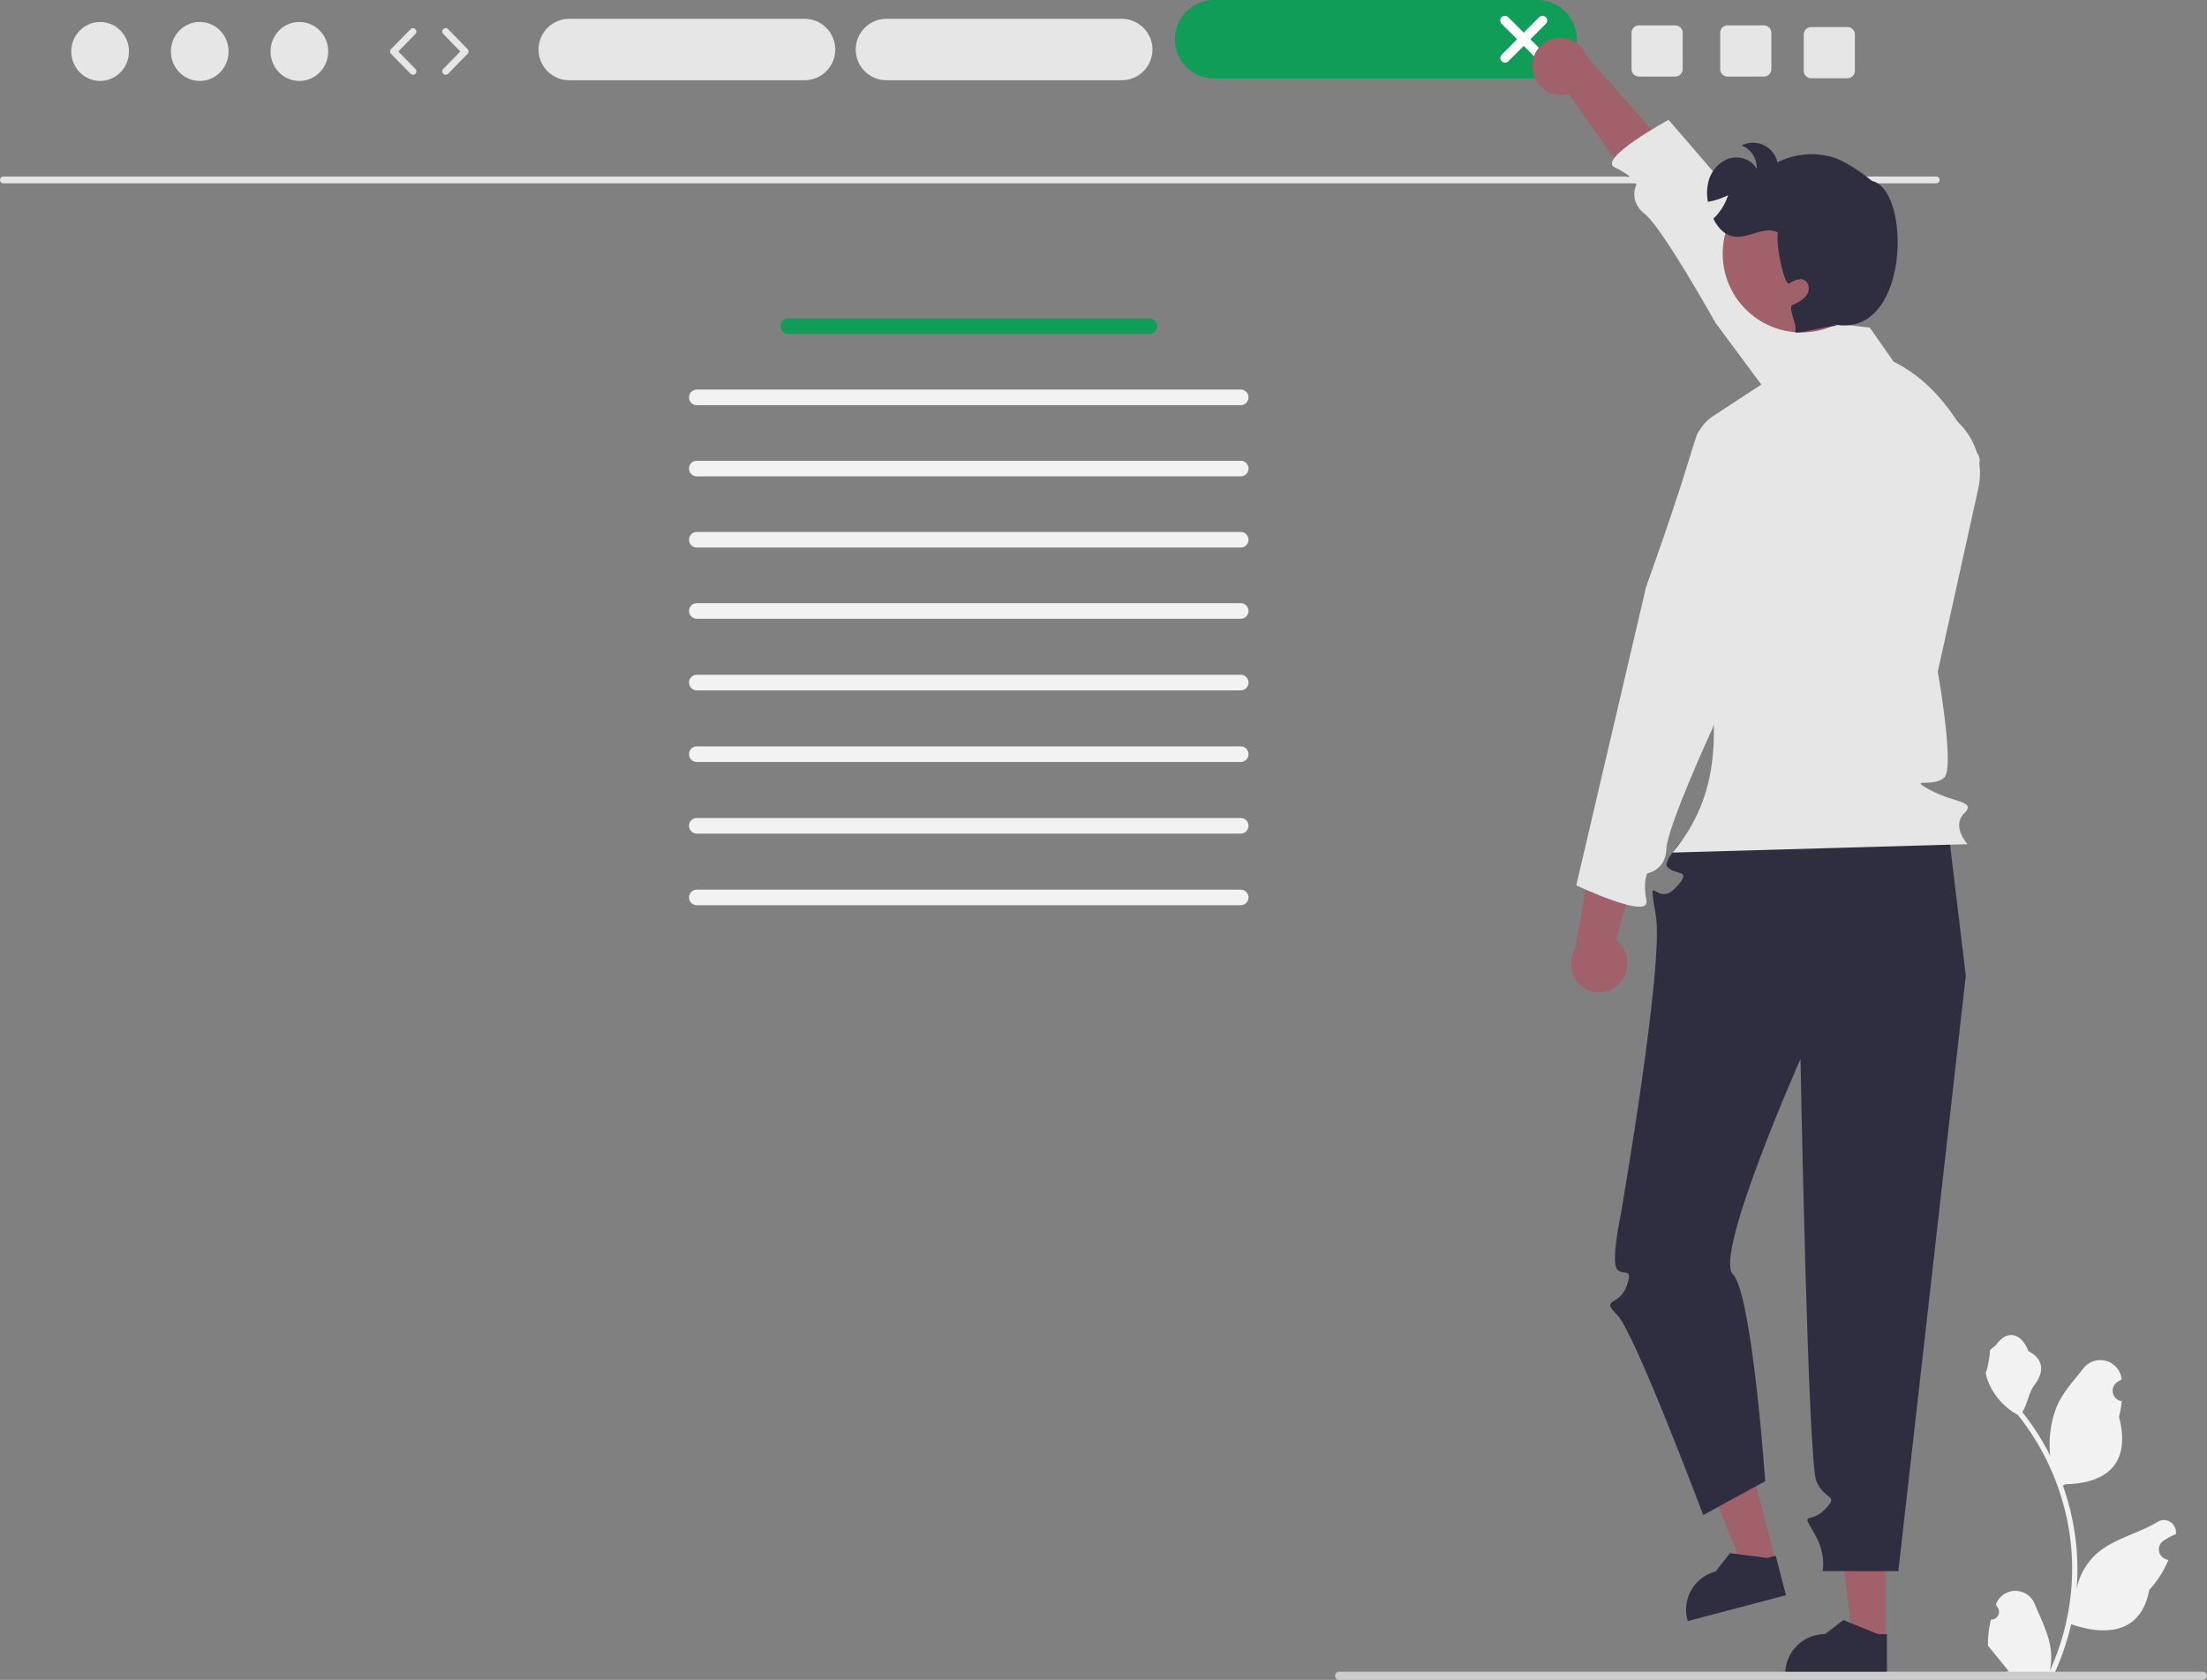 <?xml version="1.0" encoding="UTF-8" standalone="no"?>
<svg xmlns="http://www.w3.org/2000/svg" data-name="Layer 1" width="647.13" height="492.562" viewBox="0 0 647.13 492.562" xmlns:xlink="http://www.w3.org/1999/xlink"><rect x="0" y="0" width="647.13" height="492.562" fill="#808080" stroke="none"/><path d="M860.216,678.594a2.269,2.269,0,0,0,1.645-3.933l-.155-.618q.031-.074.062-.148a6.094,6.094,0,0,1,11.241.042c1.839,4.428,4.179,8.864,4.756,13.546a18.029,18.029,0,0,1-.316,6.2,72.281,72.281,0,0,0,6.575-30.021,69.766,69.766,0,0,0-.433-7.783q-.358-3.178-.995-6.31a73.119,73.119,0,0,0-14.5-30.99,19.459,19.459,0,0,1-8.093-8.397,14.843,14.843,0,0,1-1.35-4.056c.394.052,1.486-5.949,1.188-6.317.549-.833,1.532-1.247,2.131-2.06,2.982-4.043,7.091-3.337,9.236,2.157,4.582,2.313,4.627,6.148,1.815,9.837-1.789,2.347-2.035,5.522-3.604,8.035.162.207.329.407.491.614a73.591,73.591,0,0,1,7.681,12.169,30.592,30.592,0,0,1,1.826-14.21c1.748-4.217,5.025-7.769,7.91-11.415a6.279,6.279,0,0,1,11.184,3.083q.009.081.017.161-.643.363-1.259.77a3.078,3.078,0,0,0,1.241,5.602l.063.01a30.628,30.628,0,0,1-.807,4.579c3.702,14.316-4.29,19.53-15.701,19.764-.252.129-.497.258-.749.381a75.115,75.115,0,0,1,4.043,19.028,71.244,71.244,0,0,1-.052,11.503l.019-.136a18.826,18.826,0,0,1,6.427-10.87c4.946-4.063,11.933-5.559,17.268-8.824a3.533,3.533,0,0,1,5.411,3.437l-.022.143a20.676,20.676,0,0,0-2.319,1.117q-.643.363-1.259.77a3.078,3.078,0,0,0,1.241,5.602l.063.01c.045.006.084.013.129.019a30.655,30.655,0,0,1-5.639,8.829c-2.315,12.497-12.256,13.683-22.89,10.044h-.006a75.092,75.092,0,0,1-5.044,14.726H860.668c-.065-.2-.123-.407-.181-.607a20.474,20.474,0,0,0,4.986-.297c-1.337-1.641-2.674-3.294-4.011-4.935a1.117,1.117,0,0,1-.084-.097c-.678-.84-1.363-1.673-2.041-2.512l-0-.001a29.99,29.99,0,0,1,.879-7.64Z" transform="translate(-276.435 -203.719)" fill="#f2f2f2"/><path d="M844.165,257.472H277.435a1,1,0,0,1,0-2H844.165a1,1,0,0,1,0,2Z" transform="translate(-276.435 -203.719)" fill="#e6e6e6"/><ellipse cx="29.355" cy="15.088" rx="8.457" ry="8.645" fill="#e6e6e6"/><ellipse cx="58.569" cy="15.088" rx="8.457" ry="8.645" fill="#e6e6e6"/><ellipse cx="87.782" cy="15.088" rx="8.457" ry="8.645" fill="#e6e6e6"/><path d="M397.529,225.64a.997.997,0,0,1-.715-.301l-5.706-5.833a1.0 1,0,0,1,0-1.398l5.706-5.833a1,1,0,0,1,1.43,1.398l-5.022,5.133,5.022,5.134a1,1,0,0,1-.715,1.699Z" transform="translate(-276.435 -203.719)" fill="#e6e6e6"/><path d="M407.117,225.64a1,1,0,0,1-.715-1.699l5.021-5.134-5.021-5.133a1,1,0,1,1,1.43-1.398l5.706,5.833a1.0 1,0,0,1,0,1.398l-5.706,5.833A.997.997,0,0,1,407.117,225.64Z" transform="translate(-276.435 -203.719)" fill="#e6e6e6"/><path d="M793.627,211.163h-10.61a2.189,2.189,0,0,0-2.19,2.19v10.62a2.189,2.189,0,0,0,2.19,2.19h10.61a2.198,2.198,0,0,0,2.2-2.19v-10.62A2.198,2.198,0,0,0,793.627,211.163Z" transform="translate(-276.435 -203.719)" fill="#e6e6e6"/><path d="M767.627,211.163h-10.61a2.189,2.189,0,0,0-2.19,2.19v10.62a2.189,2.189,0,0,0,2.19,2.19h10.61a2.198,2.198,0,0,0,2.2-2.19v-10.62A2.198,2.198,0,0,0,767.627,211.163Z" transform="translate(-276.435 -203.719)" fill="#e6e6e6"/><path d="M818.127,211.663h-10.61a2.189,2.189,0,0,0-2.19,2.19v10.62a2.189,2.189,0,0,0,2.19,2.19h10.61a2.198,2.198,0,0,0,2.2-2.19v-10.62A2.198,2.198,0,0,0,818.127,211.663Z" transform="translate(-276.435 -203.719)" fill="#e6e6e6"/><path d="M512.351,227.242h-69a9,9,0,0,1,0-18h69a9,9,0,0,1,0,18Z" transform="translate(-276.435 -203.719)" fill="#e6e6e6"/><path d="M605.351,227.242h-69a9,9,0,0,1,0-18h69a9,9,0,0,1,0,18Z" transform="translate(-276.435 -203.719)" fill="#e6e6e6"/><path d="M727.34,226.742H632.363a11.512,11.512,0,0,1,0-23.023h94.977a11.512,11.512,0,0,1,0,23.023Z" transform="translate(-276.435 -203.719)" fill="#0f9d58"/><path d="M728.684,222.081a1.372,1.372,0,0,1-.973-.403l-10.979-10.979a1.376,1.376,0,0,1,1.946-1.946L729.657,219.731a1.376,1.376,0,0,1-.973,2.35Z" transform="translate(-276.435 -203.719)" fill="#fff"/><path d="M717.736,222.081a1.372,1.372,0,0,0,.973-.403l10.98-10.979a1.376,1.376,0,0,0-1.946-1.946L716.763,219.731a1.376,1.376,0,0,0,.973,2.35Z" transform="translate(-276.435 -203.719)" fill="#fff"/><path d="M613.433,301.642H507.556a2.283,2.283,0,1,1,0-4.566H613.433a2.283,2.283,0,0,1,0,4.566Z" transform="translate(-276.435 -203.719)" fill="#0f9d58"/><path d="M640.231,322.516H480.758a2.283,2.283,0,1,1,0-4.566H640.231a2.283,2.283,0,0,1,0,4.566Z" transform="translate(-276.435 -203.719)" fill="#f2f2f2"/><path d="M640.234,338.82h-159.48a2.285,2.285,0,0,0,0,4.57h159.48a2.285,2.285,0,0,0,0-4.57Z" transform="translate(-276.435 -203.719)" fill="#f2f2f2"/><path d="M640.231,364.264H480.758a2.283,2.283,0,1,1,0-4.566H640.231a2.283,2.283,0,0,1,0,4.566Z" transform="translate(-276.435 -203.719)" fill="#f2f2f2"/><path d="M640.231,385.138H480.758a2.283,2.283,0,1,1,0-4.566H640.231a2.283,2.283,0,0,1,0,4.566Z" transform="translate(-276.435 -203.719)" fill="#f2f2f2"/><path d="M640.231,406.138H480.758a2.283,2.283,0,1,1,0-4.566H640.231a2.283,2.283,0,0,1,0,4.566Z" transform="translate(-276.435 -203.719)" fill="#f2f2f2"/><path d="M640.231,427.138H480.758a2.283,2.283,0,1,1,0-4.566H640.231a2.283,2.283,0,0,1,0,4.566Z" transform="translate(-276.435 -203.719)" fill="#f2f2f2"/><path d="M640.231,448.138H480.758a2.283,2.283,0,1,1,0-4.566H640.231a2.283,2.283,0,0,1,0,4.566Z" transform="translate(-276.435 -203.719)" fill="#f2f2f2"/><path d="M640.231,469.138H480.758a2.283,2.283,0,1,1,0-4.566H640.231a2.283,2.283,0,0,1,0,4.566Z" transform="translate(-276.435 -203.719)" fill="#f2f2f2"/><path d="M725.807,224.006a8.559,8.559,0,0,0,9.274,7.518,8.211,8.211,0,0,0,1.333-.255l17.22,24.395,15.453-4.382-27.202-30.868a8.535,8.535,0,0,0-8.8-5.581,8.168,8.168,0,0,0-7.303,8.95Q725.793,223.894,725.807,224.006Z" transform="translate(-276.435 -203.719)" fill="#a0616a"/><polygon points="552.947 481.023 543.252 481.022 538.64 443.628 552.949 443.629 552.947 481.023" fill="#a0616a"/><path d="M829.723,694.855l-29.812-.001v-.377a11.604,11.604,0,0,1,11.604-11.604h.001l5.446-4.131,10.16,4.132,2.602 0Z" transform="translate(-276.435 -203.719)" fill="#2f2e41"/><polygon points="520.794 458.044 511.418 460.509 497.449 425.517 511.287 421.879 520.794 458.044" fill="#a0616a"/><path d="M800.131,671.457l-28.833,7.58-.096-.365a11.604,11.604,0,0,1,8.272-14.173l.001-0,4.216-5.38,10.877,1.412,2.517-.662Z" transform="translate(-276.435 -203.719)" fill="#2f2e41"/><path d="M782.351,437.242s-19.39,17.825-17.072,20.593,7.965.495,2.317,6.338-8.158-6.401-5.648,7.879-10.304,87.918-10.304,87.918-2.959,13.952-1.034,15.968,4.813-.892,2.741,4.955-7.804,3.337-2.741,8.357S775.851,647.951,775.851,647.951l18.177-9.927s-3.84-55.049-9.488-60.697,19.834-63.107,19.834-63.107,2.155,117.982,4.653,123.804,6.89,3.815,2.498,8.27-7.174.217-3.273,6.729,2.567,11.374,2.567,11.374h22.247l19.774-174.556-5.816-48.512Z" transform="translate(-276.435 -203.719)" fill="#2f2e41"/><path d="M766.83,453.706c18.48-21.631,12.238-49.145,4.904-76.918l1.396-41.03a12.551,12.551,0,0,1,5.679-10.081l18.866-12.325,4.301-16.284,22.727,2.727,11.78,16.835,12.424,9.485a20.582,20.582,0,0,1,7.607,20.804l-11.889,53.768s4.973,27.874,1.938,30.952-10.853.002-4.653,3.457c7.44,4.147,14.206,3.382,10.44,7.147s1,9,1,9Z" transform="translate(-276.435 -203.719)" fill="#e6e6e6"/><path d="M842.096,345.962s18.841-2.572,14.048-9.439-11.641-23.744-31.814-29.624l-58.637-68.043s-21.075,11.464-15.752,13.973,6.331,4.973,6.331,4.973-2.525,4.782,2.537,8.747,20.617,31.793,20.617,31.793l33.468,45.128Z" transform="translate(-276.435 -203.719)" fill="#e6e6e6"/><circle cx="528.219" cy="74.38" r="23.098" fill="#a0616a"/><path d="M813.621,298.72l1.513.483c-4.733.397-13.168,3.037-12.341,1.578s-2.297-6.965-.773-7.662a9.691,9.691,0,0,0,4.099-2.78c.966-1.352.944-3.584-.504-4.411-1.406-.816-3.144.064-4.539.891-1.406.816-4.003-11.182-3.338-14.928-3.917-2.146-8.66,1.964-13.06,1.159-2.694-.494-4.636-2.704-5.859-5.216a16.362,16.362,0,0,0,4.325-6.89,21.367,21.367,0,0,1-5.924,1.964,13.92,13.92,0,0,1,.15-5.881,9.597,9.597,0,0,1,5.978-6.804c3.005-.966,6.707.225,8.156,3.026a6.916,6.916,0,0,0-4.378-6.868,7.272,7.272,0,0,1,10.463,4.947,22.466,22.466,0,0,1,15.657-1.674c5.194,1.363,12.084,7.126,12.084,7.126C837.048,259.368,836.49,303.925,813.621,298.72Z" transform="translate(-276.435 -203.719)" fill="#2f2e41"/><path d="M751.167,492.176a8.559,8.559,0,0,0,.068-11.938,8.211,8.211,0,0,0-1.033-.881l8.271-28.692-13.082-9.319-7.08,40.529a8.535,8.535,0,0,0,1.147,10.357,8.168,8.168,0,0,0,11.551.103Q751.089,492.257,751.167,492.176Z" transform="translate(-276.435 -203.719)" fill="#a0616a"/><path d="M800.445,330.431s-23.734-7.053-26.462.865-3.632,12.946-14.893,44.548l-20.465,87.46s21.676,10.283,20.57,4.503.291-8.046.291-8.046,5.351-.775,5.576-7.201S778.617,417.175,778.617,417.175L795.382,363.551Z" transform="translate(-276.435 -203.719)" fill="#e6e6e6"/><path d="M667.895,695.091a1.186,1.186,0,0,0,1.19,1.19h253.29a1.19,1.19,0,0,0,0-2.38h-253.29A1.187,1.187,0,0,0,667.895,695.091Z" transform="translate(-276.435 -203.719)" fill="#ccc"/></svg>